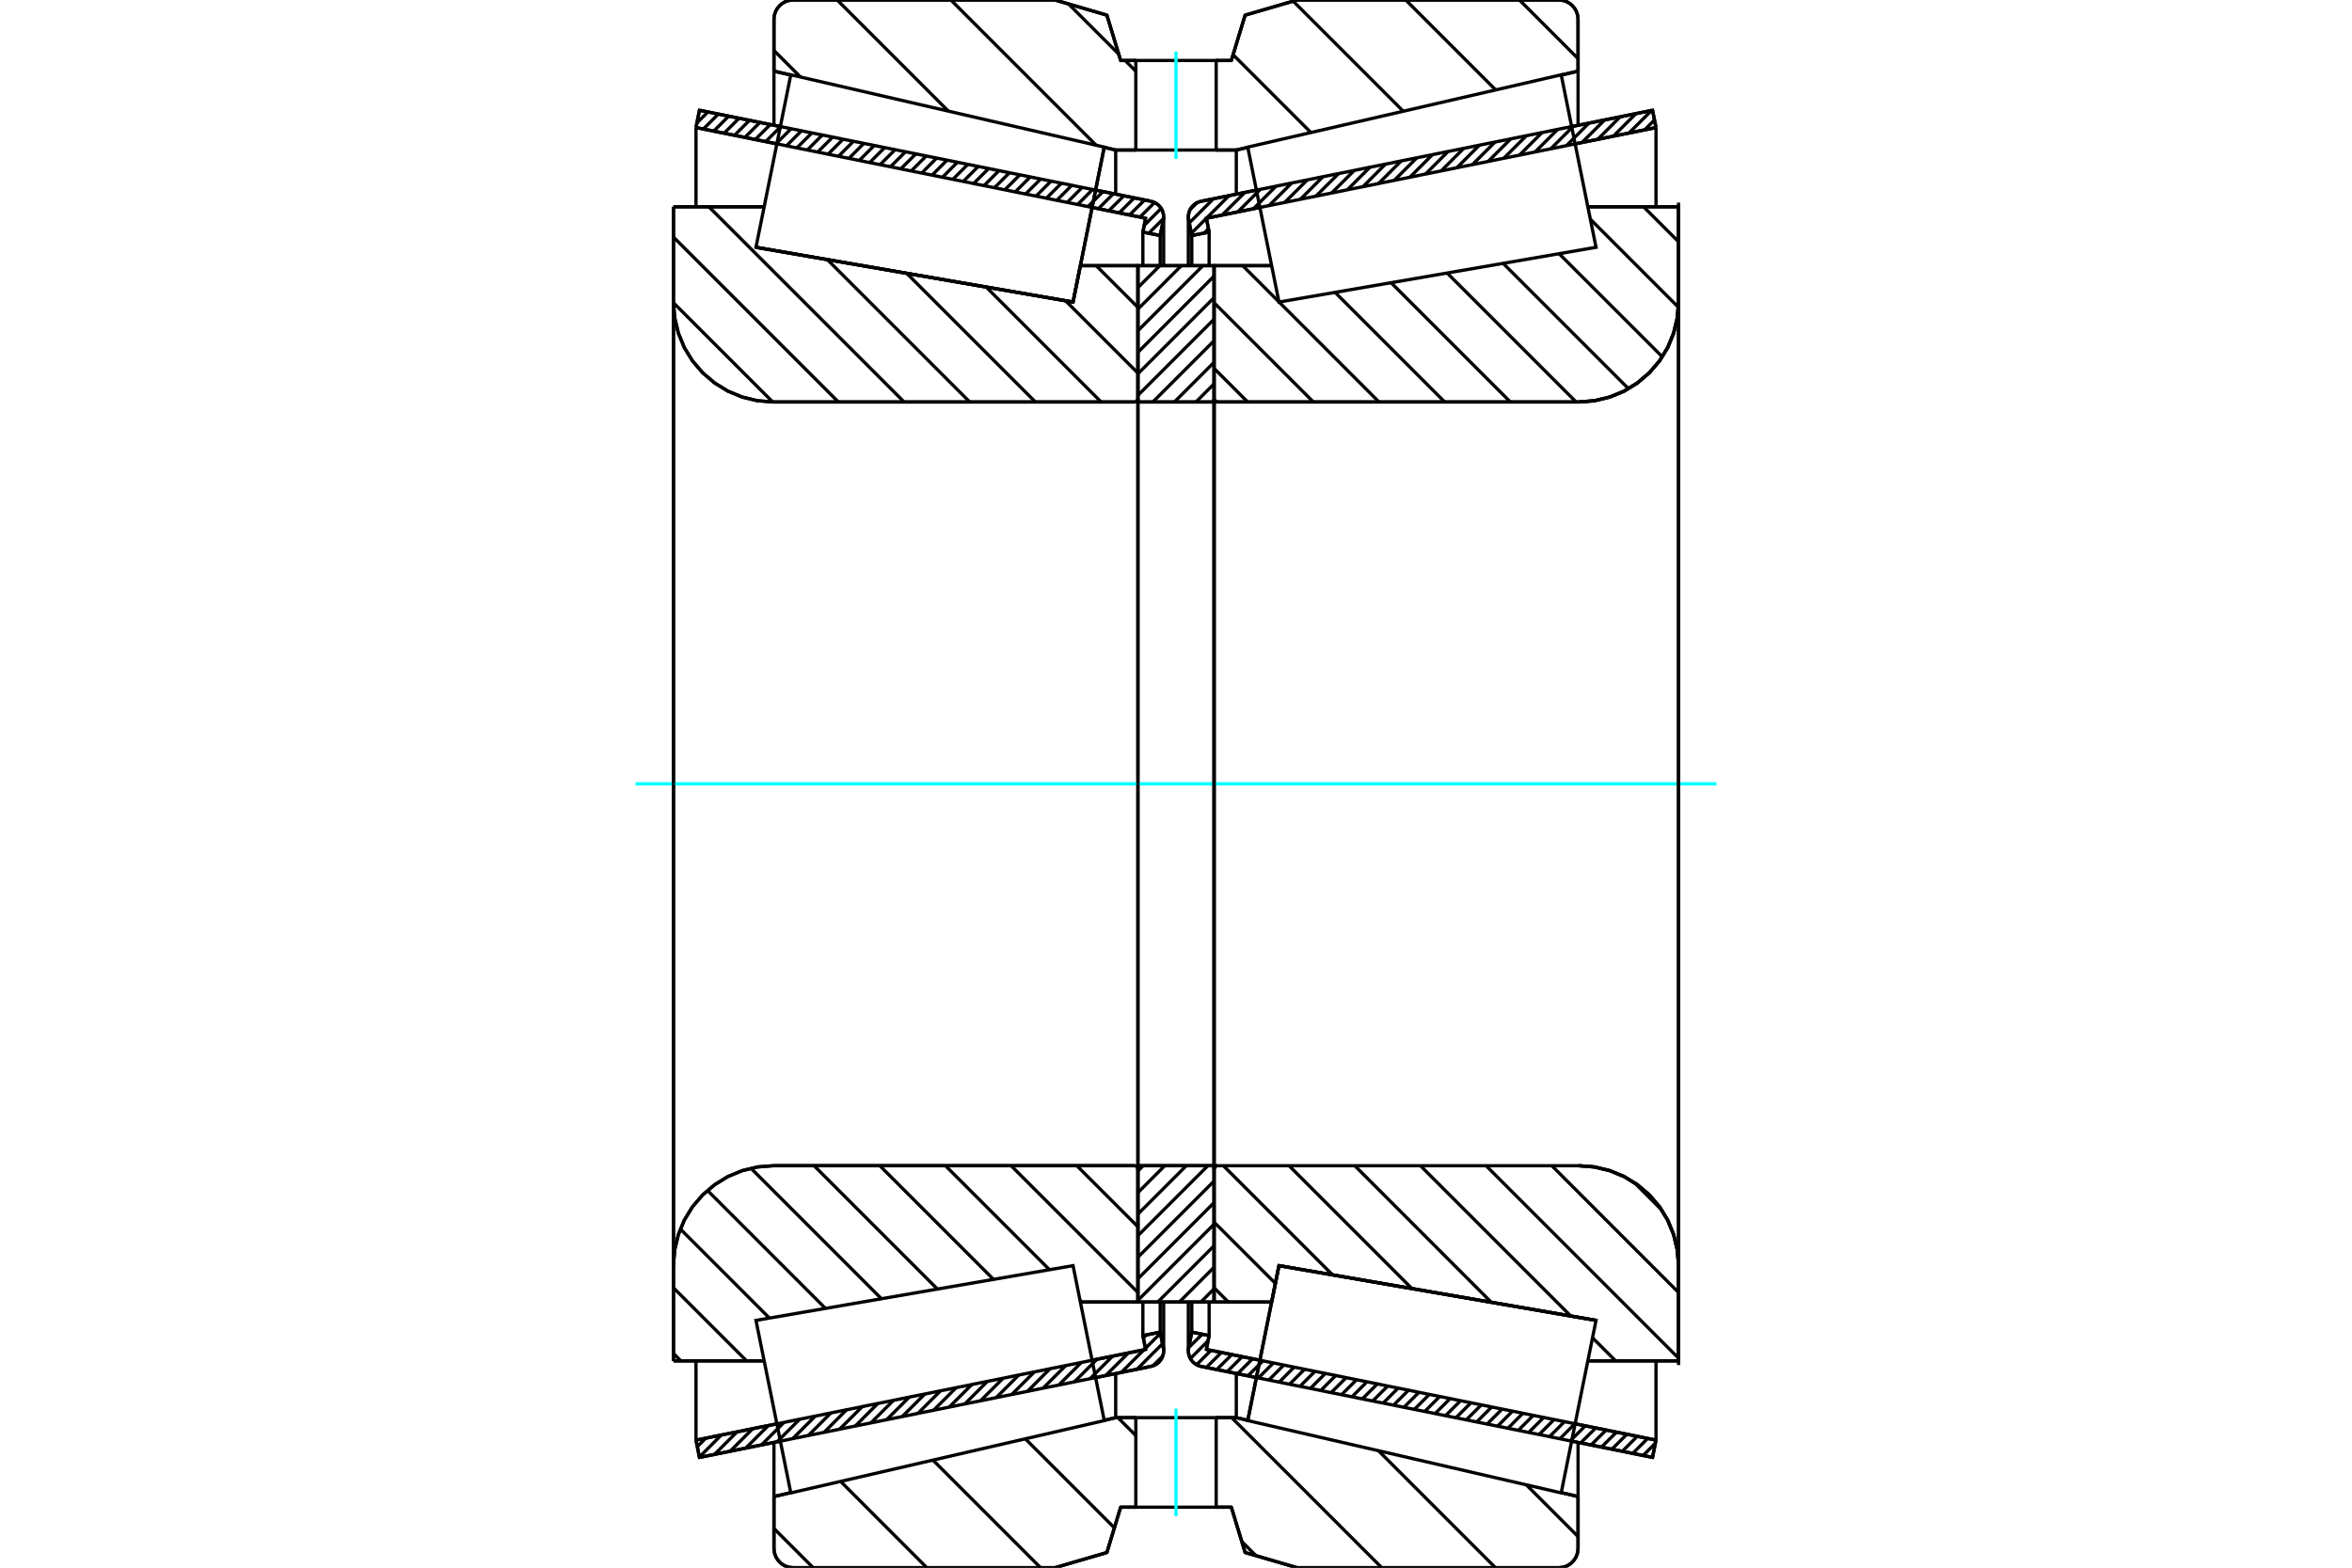<?xml version="1.0" standalone="no"?>
<!DOCTYPE svg PUBLIC "-//W3C//DTD SVG 1.1//EN"
	"http://www.w3.org/Graphics/SVG/1.1/DTD/svg11.dtd">
<svg xmlns="http://www.w3.org/2000/svg" height="100%" width="100%" viewBox="0 0 36000 24000">
	<rect x="-1800" y="-1200" width="39600" height="26400" style="fill:#FFF"/>
	<g style="fill:none; fill-rule:evenodd" transform="matrix(1 0 0 1 0 0)">
		<g style="fill:none; stroke:#000; stroke-width:50; shape-rendering:geometricPrecision">
			<line x1="19231" y1="21090" x2="18385" y2="20919"/>
			<line x1="25294" y1="22312" x2="24056" y2="22062"/>
			<line x1="25347" y1="22047" x2="25294" y2="22312"/>
			<line x1="24109" y1="21797" x2="25347" y2="22047"/>
			<line x1="18465" y1="20659" x2="19284" y2="20824"/>
			<line x1="18507" y1="20447" x2="18465" y2="20659"/>
			<line x1="18242" y1="20394" x2="18507" y2="20447"/>
			<line x1="18194" y1="20632" x2="18242" y2="20394"/>
			<polyline points="18194,20632 18190,20656 18189,20680 18192,20717 18201,20753 18214,20788 18233,20820 18257,20848 18284,20873 18315,20893 18349,20909 18385,20919"/>
			<line x1="24056" y1="1938" x2="25294" y2="1688"/>
			<line x1="18385" y1="3081" x2="19231" y2="2910"/>
			<polyline points="18385,3081 18349,3091 18315,3107 18284,3127 18257,3152 18233,3180 18214,3212 18201,3247 18192,3283 18189,3320 18190,3344 18194,3368"/>
			<line x1="18242" y1="3606" x2="18194" y2="3368"/>
			<line x1="18507" y1="3553" x2="18242" y2="3606"/>
			<line x1="18465" y1="3341" x2="18507" y2="3553"/>
			<line x1="19284" y1="3176" x2="18465" y2="3341"/>
			<line x1="25347" y1="1953" x2="24109" y2="2203"/>
			<line x1="25294" y1="1688" x2="25347" y2="1953"/>
			<line x1="18242" y1="19932" x2="18242" y2="20394"/>
			<line x1="18242" y1="3606" x2="18242" y2="4068"/>
			<line x1="18507" y1="19932" x2="18507" y2="20447"/>
			<line x1="18507" y1="3553" x2="18507" y2="4068"/>
			<line x1="25347" y1="20834" x2="25347" y2="22047"/>
			<line x1="25347" y1="1953" x2="25347" y2="3166"/>
			<line x1="18189" y1="19933" x2="18189" y2="20680"/>
			<line x1="18189" y1="3320" x2="18189" y2="4067"/>
			<line x1="11944" y1="22062" x2="10706" y2="22312"/>
			<line x1="17615" y1="20919" x2="16769" y2="21090"/>
			<polyline points="17615,20919 17651,20909 17685,20893 17716,20873 17743,20848 17767,20820 17786,20788 17799,20753 17808,20717 17811,20680 17810,20656 17806,20632"/>
			<line x1="17758" y1="20394" x2="17806" y2="20632"/>
			<line x1="17493" y1="20447" x2="17758" y2="20394"/>
			<line x1="17535" y1="20659" x2="17493" y2="20447"/>
			<line x1="16716" y1="20824" x2="17535" y2="20659"/>
			<line x1="10653" y1="22047" x2="11891" y2="21797"/>
			<line x1="10706" y1="22312" x2="10653" y2="22047"/>
			<line x1="16769" y1="2910" x2="17615" y2="3081"/>
			<line x1="10706" y1="1688" x2="11944" y2="1938"/>
			<line x1="10653" y1="1953" x2="10706" y2="1688"/>
			<line x1="11891" y1="2203" x2="10653" y2="1953"/>
			<line x1="17535" y1="3341" x2="16716" y2="3176"/>
			<line x1="17493" y1="3553" x2="17535" y2="3341"/>
			<line x1="17758" y1="3606" x2="17493" y2="3553"/>
			<line x1="17806" y1="3368" x2="17758" y2="3606"/>
			<polyline points="17806,3368 17810,3344 17811,3320 17808,3283 17799,3247 17786,3212 17767,3180 17743,3152 17716,3127 17685,3107 17651,3091 17615,3081"/>
			<line x1="17493" y1="4068" x2="17493" y2="3553"/>
			<line x1="17493" y1="20447" x2="17493" y2="19932"/>
			<line x1="10653" y1="3166" x2="10653" y2="1953"/>
			<line x1="10653" y1="22047" x2="10653" y2="20834"/>
			<line x1="17758" y1="4068" x2="17758" y2="3606"/>
			<line x1="17758" y1="20394" x2="17758" y2="19932"/>
			<line x1="17811" y1="4067" x2="17811" y2="3320"/>
			<line x1="17811" y1="20680" x2="17811" y2="19933"/>
			<line x1="18583" y1="4067" x2="19464" y2="4067"/>
			<polyline points="18583,6105 18584,6112 18586,6120 18589,6127 18593,6134 18598,6139 18603,6144 18610,6148 18617,6151 18625,6153 18632,6154"/>
			<line x1="24166" y1="6154" x2="18632" y2="6154"/>
			<polyline points="24166,6154 24405,6135 24638,6079 24859,5988 25063,5862 25245,5707 25401,5525 25526,5321 25617,5099 25673,4866 25692,4628"/>
			<line x1="25692" y1="3166" x2="25692" y2="4628"/>
			<line x1="25692" y1="3166" x2="24304" y2="3166"/>
			<line x1="24429" y1="20214" x2="24429" y2="20214"/>
			<line x1="25692" y1="20834" x2="24304" y2="20834"/>
			<line x1="25692" y1="19372" x2="25692" y2="20834"/>
			<polyline points="25692,19372 25673,19134 25617,18901 25526,18679 25401,18475 25245,18293 25063,18138 24859,18012 24638,17921 24405,17865 24166,17846"/>
			<polyline points="18632,17846 18625,17847 18617,17849 18610,17852 18603,17856 18598,17861 18593,17866 18589,17873 18586,17880 18584,17888 18583,17895"/>
			<line x1="19464" y1="19933" x2="18583" y2="19933"/>
			<line x1="19576" y1="19376" x2="19464" y2="19933"/>
			<line x1="24429" y1="20214" x2="19576" y2="19376"/>
			<line x1="24304" y1="3808" x2="24304" y2="3808"/>
			<line x1="24304" y1="20192" x2="24304" y2="20192"/>
			<polyline points="18583,6105 18584,6112 18586,6120 18589,6127 18593,6134 18598,6139 18603,6144 18610,6148 18617,6151 18625,6153 18632,6154"/>
			<polyline points="18632,17846 18625,17847 18617,17849 18610,17852 18603,17856 18598,17861 18593,17866 18589,17873 18586,17880 18584,17888 18583,17895"/>
			<polyline points="24166,6154 24405,6135 24638,6079 24859,5988 25063,5862 25245,5707 25401,5525 25526,5321 25617,5099 25673,4866 25692,4628"/>
			<polyline points="25692,19372 25673,19134 25617,18901 25526,18679 25401,18475 25245,18293 25063,18138 24859,18012 24638,17921 24405,17865 24166,17846"/>
			<line x1="17417" y1="19933" x2="16536" y2="19933"/>
			<polyline points="17417,17895 17416,17888 17414,17880 17411,17873 17407,17866 17402,17861 17397,17856 17390,17852 17383,17849 17375,17847 17368,17846"/>
			<line x1="11834" y1="17846" x2="17368" y2="17846"/>
			<polyline points="11834,17846 11595,17865 11362,17921 11141,18012 10937,18138 10755,18293 10599,18475 10474,18679 10383,18901 10327,19134 10308,19372"/>
			<line x1="10308" y1="20834" x2="10308" y2="19372"/>
			<line x1="10308" y1="20834" x2="11696" y2="20834"/>
			<line x1="11571" y1="3786" x2="11571" y2="3786"/>
			<line x1="10308" y1="3166" x2="11696" y2="3166"/>
			<line x1="10308" y1="4628" x2="10308" y2="3166"/>
			<polyline points="10308,4628 10327,4866 10383,5099 10474,5321 10599,5525 10755,5707 10937,5862 11141,5988 11362,6079 11595,6135 11834,6154"/>
			<line x1="17368" y1="6154" x2="11834" y2="6154"/>
			<polyline points="17368,6154 17375,6153 17383,6151 17390,6148 17397,6144 17402,6139 17407,6134 17411,6127 17414,6120 17416,6112 17417,6105"/>
			<line x1="16536" y1="4067" x2="17417" y2="4067"/>
			<line x1="16424" y1="4624" x2="16536" y2="4067"/>
			<line x1="11571" y1="3786" x2="16424" y2="4624"/>
			<line x1="11696" y1="20192" x2="11696" y2="20192"/>
			<line x1="11696" y1="3808" x2="11696" y2="3808"/>
			<line x1="10308" y1="19372" x2="10308" y2="4628"/>
			<line x1="16148" y1="0" x2="16942" y2="232"/>
			<line x1="12142" y1="0" x2="16148" y2="0"/>
			<polyline points="12142,0 12095,4 12050,14 12007,32 11968,56 11933,87 11903,122 11878,161 11861,204 11850,249 11846,295"/>
			<line x1="11846" y1="1089" x2="11846" y2="295"/>
			<line x1="12103" y1="1149" x2="11846" y2="1089"/>
			<line x1="17077" y1="2297" x2="16901" y2="2256"/>
			<line x1="17385" y1="2297" x2="17077" y2="2297"/>
			<line x1="18923" y1="2297" x2="18615" y2="2297"/>
			<line x1="19099" y1="2256" x2="18923" y2="2297"/>
			<line x1="24154" y1="1089" x2="23897" y2="1149"/>
			<line x1="24154" y1="295" x2="24154" y2="1089"/>
			<polyline points="24154,295 24150,249 24139,204 24122,161 24097,122 24067,87 24032,56 23993,32 23950,14 23905,4 23858,0"/>
			<line x1="19852" y1="0" x2="23858" y2="0"/>
			<line x1="19058" y1="232" x2="19852" y2="0"/>
			<line x1="18847" y1="926" x2="19058" y2="232"/>
			<line x1="18615" y1="926" x2="18847" y2="926"/>
			<line x1="17153" y1="926" x2="17385" y2="926"/>
			<line x1="16942" y1="232" x2="17153" y2="926"/>
			<line x1="16942" y1="23768" x2="16148" y2="24000"/>
			<line x1="17153" y1="23074" x2="16942" y2="23768"/>
			<line x1="18847" y1="23074" x2="18615" y2="23074"/>
			<line x1="17385" y1="23074" x2="17153" y2="23074"/>
			<line x1="19058" y1="23768" x2="18847" y2="23074"/>
			<line x1="19852" y1="24000" x2="19058" y2="23768"/>
			<line x1="23858" y1="24000" x2="19852" y2="24000"/>
			<polyline points="23858,24000 23905,23996 23950,23986 23993,23968 24032,23944 24067,23913 24097,23878 24122,23839 24139,23796 24150,23751 24154,23705"/>
			<line x1="24154" y1="22911" x2="24154" y2="23705"/>
			<line x1="23897" y1="22851" x2="24154" y2="22911"/>
			<line x1="18923" y1="21703" x2="19099" y2="21744"/>
			<line x1="17077" y1="21703" x2="17385" y2="21703"/>
			<line x1="18615" y1="21703" x2="18923" y2="21703"/>
			<line x1="16901" y1="21744" x2="17077" y2="21703"/>
			<line x1="11846" y1="22911" x2="12103" y2="22851"/>
			<line x1="11846" y1="23705" x2="11846" y2="22911"/>
			<polyline points="11846,23705 11850,23751 11861,23796 11878,23839 11903,23878 11933,23913 11968,23944 12007,23968 12050,23986 12095,23996 12142,24000"/>
			<line x1="16148" y1="24000" x2="12142" y2="24000"/>
			<line x1="24154" y1="22083" x2="24154" y2="22911"/>
			<line x1="24154" y1="1089" x2="24154" y2="1917"/>
			<line x1="11846" y1="22083" x2="11846" y2="22911"/>
			<line x1="11846" y1="1089" x2="11846" y2="1917"/>
			<line x1="17077" y1="21027" x2="17077" y2="21703"/>
			<line x1="17077" y1="2297" x2="17077" y2="2973"/>
			<line x1="18923" y1="21027" x2="18923" y2="21703"/>
			<line x1="18923" y1="2297" x2="18923" y2="2973"/>
			<line x1="17417" y1="17846" x2="18583" y2="17846"/>
			<line x1="17417" y1="19933" x2="17417" y2="17846"/>
			<line x1="18583" y1="19933" x2="17417" y2="19933"/>
			<line x1="18583" y1="17846" x2="18583" y2="19933"/>
			<line x1="18583" y1="6154" x2="17417" y2="6154"/>
			<line x1="18583" y1="4067" x2="18583" y2="6154"/>
			<line x1="17417" y1="4067" x2="18583" y2="4067"/>
			<line x1="17417" y1="6154" x2="17417" y2="4067"/>
			<line x1="18583" y1="6154" x2="18583" y2="17846"/>
			<line x1="17417" y1="6154" x2="17417" y2="17846"/>
		</g>
		<g style="fill:none; stroke:#0FF; stroke-width:50; shape-rendering:geometricPrecision">
			<line x1="9727" y1="12000" x2="26273" y2="12000"/>
		</g>
		<g style="fill:none; stroke:#000; stroke-width:50; shape-rendering:geometricPrecision">
			<line x1="23257" y1="0" x2="24154" y2="897"/>
			<line x1="21517" y1="0" x2="22893" y2="1376"/>
			<line x1="19793" y1="17" x2="21479" y2="1703"/>
			<line x1="18874" y1="838" x2="20065" y2="2029"/>
			<line x1="16355" y1="61" x2="17124" y2="829"/>
			<line x1="17221" y1="926" x2="17385" y2="1090"/>
			<line x1="14554" y1="0" x2="16778" y2="2224"/>
			<line x1="12814" y1="0" x2="14515" y2="1701"/>
			<line x1="11846" y1="773" x2="12252" y2="1179"/>
			<line x1="23362" y1="22732" x2="24154" y2="23524"/>
			<line x1="21099" y1="22210" x2="22889" y2="24000"/>
			<line x1="18852" y1="21703" x2="21149" y2="24000"/>
			<line x1="17111" y1="21703" x2="17385" y2="21977"/>
			<line x1="19007" y1="23599" x2="19225" y2="23817"/>
			<line x1="15694" y1="22027" x2="17057" y2="23390"/>
			<line x1="14280" y1="22353" x2="15927" y2="24000"/>
			<line x1="12866" y1="22679" x2="14186" y2="24000"/>
			<line x1="11846" y1="23400" x2="12446" y2="24000"/>
			<polyline points="18615,926 18847,926 19058,232 19852,0 23858,0"/>
			<polyline points="24154,295 24150,249 24139,204 24122,161 24097,122 24067,87 24032,56 23993,32 23950,14 23905,4 23858,0"/>
			<line x1="24154" y1="295" x2="24154" y2="1089"/>
			<line x1="19099" y1="2256" x2="18923" y2="2297"/>
			<line x1="24154" y1="1089" x2="23897" y2="1149"/>
			<line x1="18923" y1="2297" x2="18615" y2="2297"/>
			<polyline points="17385,926 17153,926 16942,232 16148,0 12142,0 12095,4 12050,14 12007,32 11968,56 11933,87 11903,122 11878,161 11861,204 11850,249 11846,295 11846,1089"/>
			<line x1="16901" y1="2256" x2="17077" y2="2297"/>
			<line x1="11846" y1="1089" x2="12103" y2="1149"/>
			<line x1="17077" y1="2297" x2="17385" y2="2297"/>
			<line x1="17385" y1="21703" x2="17077" y2="21703"/>
			<line x1="12103" y1="22851" x2="11846" y2="22911"/>
			<line x1="17077" y1="21703" x2="16901" y2="21744"/>
			<polyline points="11846,22911 11846,23705 11850,23751 11861,23796 11878,23839 11903,23878 11933,23913 11968,23944 12007,23968 12050,23986 12095,23996 12142,24000 16148,24000 16942,23768 17153,23074 17385,23074"/>
			<line x1="18615" y1="21703" x2="18923" y2="21703"/>
			<line x1="23897" y1="22851" x2="24154" y2="22911"/>
			<line x1="18923" y1="21703" x2="19099" y2="21744"/>
			<line x1="24154" y1="22911" x2="24154" y2="23705"/>
			<polyline points="23858,24000 23905,23996 23950,23986 23993,23968 24032,23944 24067,23913 24097,23878 24122,23839 24139,23796 24150,23751 24154,23705"/>
			<polyline points="23858,24000 19852,24000 19058,23768 18847,23074 18615,23074"/>
			<line x1="16778" y1="4067" x2="17417" y2="4706"/>
			<line x1="16310" y1="4605" x2="17417" y2="5712"/>
			<line x1="15095" y1="4395" x2="16854" y2="6154"/>
			<line x1="13879" y1="4185" x2="15848" y2="6154"/>
			<line x1="12664" y1="3975" x2="14843" y2="6154"/>
			<line x1="10850" y1="3166" x2="13838" y2="6154"/>
			<line x1="10308" y1="3630" x2="12832" y2="6154"/>
			<line x1="10308" y1="4635" x2="11827" y2="6154"/>
			<line x1="16482" y1="17846" x2="17417" y2="18781"/>
			<line x1="15476" y1="17846" x2="17417" y2="19787"/>
			<line x1="14471" y1="17846" x2="16063" y2="19438"/>
			<line x1="16530" y1="19905" x2="16558" y2="19933"/>
			<line x1="13466" y1="17846" x2="15206" y2="19586"/>
			<line x1="12460" y1="17846" x2="14348" y2="19734"/>
			<line x1="11494" y1="17885" x2="13491" y2="19882"/>
			<line x1="10829" y1="18225" x2="12634" y2="20030"/>
			<line x1="10413" y1="18815" x2="11776" y2="20178"/>
			<line x1="10308" y1="19715" x2="11427" y2="20834"/>
			<line x1="10308" y1="20721" x2="10422" y2="20834"/>
			<polyline points="17417,12000 17417,4067 17417,6105"/>
			<polyline points="17368,6154 17375,6153 17383,6151 17390,6148 17397,6144 17402,6139 17407,6134 17411,6127 17414,6120 17416,6112 17417,6105"/>
			<line x1="17368" y1="6154" x2="11834" y2="6154"/>
			<polyline points="10308,4628 10327,4866 10383,5099 10474,5321 10599,5525 10755,5707 10937,5862 11141,5988 11362,6079 11595,6135 11834,6154"/>
			<line x1="10308" y1="4628" x2="10308" y2="3166"/>
			<line x1="10308" y1="4628" x2="10308" y2="12000"/>
			<line x1="10308" y1="3166" x2="11696" y2="3166"/>
			<line x1="16536" y1="4067" x2="17417" y2="4067"/>
			<line x1="17417" y1="19933" x2="16536" y2="19933"/>
			<line x1="11696" y1="20834" x2="10308" y2="20834"/>
			<line x1="10308" y1="12000" x2="10308" y2="19372"/>
			<line x1="10308" y1="20834" x2="10308" y2="19372"/>
			<polyline points="11834,17846 11595,17865 11362,17921 11141,18012 10937,18138 10755,18293 10599,18475 10474,18679 10383,18901 10327,19134 10308,19372"/>
			<line x1="11834" y1="17846" x2="17368" y2="17846"/>
			<polyline points="17417,17895 17416,17888 17414,17880 17411,17873 17407,17866 17402,17861 17397,17856 17390,17852 17383,17849 17375,17847 17368,17846"/>
			<polyline points="17417,17895 17417,19933 17417,12000"/>
			<line x1="25157" y1="3166" x2="25692" y2="3701"/>
			<line x1="24342" y1="3356" x2="25690" y2="4704"/>
			<line x1="23864" y1="3884" x2="25443" y2="5462"/>
			<line x1="23007" y1="4032" x2="24926" y2="5951"/>
			<line x1="22150" y1="4180" x2="24124" y2="6154"/>
			<line x1="21292" y1="4328" x2="23118" y2="6154"/>
			<line x1="20435" y1="4476" x2="22113" y2="6154"/>
			<line x1="19578" y1="4624" x2="21107" y2="6154"/>
			<line x1="19021" y1="4067" x2="19576" y2="4622"/>
			<line x1="18583" y1="4635" x2="20102" y2="6154"/>
			<line x1="18583" y1="5640" x2="19097" y2="6154"/>
			<line x1="25018" y1="18107" x2="25431" y2="18521"/>
			<line x1="23752" y1="17846" x2="25692" y2="19787"/>
			<line x1="22746" y1="17846" x2="25692" y2="20792"/>
			<line x1="24375" y1="20480" x2="24729" y2="20834"/>
			<line x1="21741" y1="17846" x2="24042" y2="20147"/>
			<line x1="20736" y1="17846" x2="22826" y2="19937"/>
			<line x1="19730" y1="17846" x2="21611" y2="19727"/>
			<line x1="18725" y1="17846" x2="20396" y2="19517"/>
			<line x1="18583" y1="18710" x2="19522" y2="19648"/>
			<line x1="18583" y1="19715" x2="18801" y2="19933"/>
			<polyline points="18583,12000 18583,4067 18583,6105 18584,6112 18586,6120 18589,6127 18593,6134 18598,6139 18603,6144 18610,6148 18617,6151 18625,6153 18632,6154 24166,6154 24405,6135 24638,6079 24859,5988 25063,5862 25245,5707 25401,5525 25526,5321 25617,5099 25673,4866 25692,4628 25692,3166"/>
			<line x1="25692" y1="4628" x2="25692" y2="12000"/>
			<line x1="25692" y1="3166" x2="24304" y2="3166"/>
			<line x1="19464" y1="4067" x2="18583" y2="4067"/>
			<line x1="18583" y1="19933" x2="19464" y2="19933"/>
			<line x1="24304" y1="20834" x2="25692" y2="20834"/>
			<line x1="25692" y1="12000" x2="25692" y2="19372"/>
			<polyline points="25692,20834 25692,19372 25673,19134 25617,18901 25526,18679 25401,18475 25245,18293 25063,18138 24859,18012 24638,17921 24405,17865 24166,17846 18632,17846 18625,17847 18617,17849 18610,17852 18603,17856 18598,17861 18593,17866 18589,17873 18586,17880 18584,17888 18583,17895 18583,19933 18583,12000"/>
			<line x1="18583" y1="19730" x2="18381" y2="19933"/>
			<line x1="18583" y1="19400" x2="18051" y2="19933"/>
			<line x1="18583" y1="19071" x2="17721" y2="19933"/>
			<line x1="18583" y1="18741" x2="17417" y2="19907"/>
			<line x1="18583" y1="18411" x2="17417" y2="19577"/>
			<line x1="18583" y1="18081" x2="17417" y2="19247"/>
			<line x1="18488" y1="17846" x2="17417" y2="18917"/>
			<line x1="18158" y1="17846" x2="17417" y2="18587"/>
			<line x1="17828" y1="17846" x2="17417" y2="18258"/>
			<line x1="17498" y1="17846" x2="17417" y2="17928"/>
			<line x1="18583" y1="5876" x2="18305" y2="6154"/>
			<line x1="18583" y1="5546" x2="17975" y2="6154"/>
			<line x1="18583" y1="5216" x2="17645" y2="6154"/>
			<line x1="18583" y1="4886" x2="17417" y2="6052"/>
			<line x1="18583" y1="4556" x2="17417" y2="5722"/>
			<line x1="18583" y1="4226" x2="17417" y2="5393"/>
			<line x1="18412" y1="4067" x2="17417" y2="5063"/>
			<line x1="18082" y1="4067" x2="17417" y2="4733"/>
			<line x1="17753" y1="4067" x2="17417" y2="4403"/>
			<line x1="17423" y1="4067" x2="17417" y2="4073"/>
			<polyline points="17417,6154 17417,4067 18583,4067 18583,6154 17417,6154"/>
			<polyline points="17417,17846 18583,17846 18583,19933 17417,19933 17417,17846"/>
			<polyline points="18000,23074 18615,23074 18615,21703 17385,21703 17385,23074 18000,23074"/>
		</g>
		<g style="fill:none; stroke:#0FF; stroke-width:50; shape-rendering:geometricPrecision">
			<line x1="18000" y1="23211" x2="18000" y2="21566"/>
		</g>
		<g style="fill:none; stroke:#000; stroke-width:50; shape-rendering:geometricPrecision">
			<polyline points="18000,2297 18615,2297 18615,926 17385,926 17385,2297 18000,2297"/>
		</g>
		<g style="fill:none; stroke:#0FF; stroke-width:50; shape-rendering:geometricPrecision">
			<line x1="18000" y1="2434" x2="18000" y2="789"/>
		</g>
		<g style="fill:none; stroke:#000; stroke-width:50; shape-rendering:geometricPrecision">
			<line x1="25692" y1="20898" x2="25692" y2="3102"/>
			<line x1="18583" y1="17895" x2="18583" y2="6105"/>
			<polyline points="16663,3438 16424,4624 11571,3786 11571,3786"/>
			<polyline points="16902,2252 16902,2252 16663,3438"/>
			<polyline points="19337,20562 19576,19376 24429,20214 24429,20214"/>
			<polyline points="19098,21748 19098,21748 19337,20562"/>
			<polyline points="16663,20562 16902,21748 12104,22855 11838,21535 11571,20214 16424,19376 16663,20562"/>
			<polyline points="16663,3438 16424,4624 11571,3786 11838,2465 12104,1145 16902,2252 16663,3438"/>
			<polyline points="19337,20562 19576,19376 24429,20214 24162,21535 23896,22855 19098,21748 19337,20562"/>
			<polyline points="19337,3438 19098,2252 23896,1145 24162,2465 24429,3786 19576,4624 19337,3438"/>
			<line x1="17798" y1="20759" x2="17645" y2="20911"/>
			<line x1="17794" y1="20571" x2="17403" y2="20962"/>
			<line x1="17762" y1="20412" x2="17532" y2="20642"/>
			<line x1="17509" y1="20664" x2="17164" y2="21010"/>
			<line x1="17546" y1="20436" x2="17500" y2="20483"/>
			<line x1="17270" y1="20713" x2="16924" y2="21058"/>
			<line x1="17030" y1="20761" x2="16685" y2="21107"/>
			<line x1="16791" y1="20809" x2="16445" y2="21155"/>
			<line x1="16551" y1="20858" x2="16206" y2="21203"/>
			<line x1="16312" y1="20906" x2="15966" y2="21251"/>
			<line x1="16072" y1="20954" x2="15727" y2="21300"/>
			<line x1="15833" y1="21002" x2="15487" y2="21348"/>
			<line x1="15593" y1="21051" x2="15248" y2="21396"/>
			<line x1="15354" y1="21099" x2="15008" y2="21445"/>
			<line x1="15114" y1="21147" x2="14769" y2="21493"/>
			<line x1="14875" y1="21196" x2="14529" y2="21541"/>
			<line x1="14635" y1="21244" x2="14290" y2="21589"/>
			<line x1="14396" y1="21292" x2="14050" y2="21638"/>
			<line x1="14156" y1="21341" x2="13810" y2="21686"/>
			<line x1="13917" y1="21389" x2="13571" y2="21734"/>
			<line x1="13677" y1="21437" x2="13331" y2="21783"/>
			<line x1="13437" y1="21485" x2="13092" y2="21831"/>
			<line x1="13198" y1="21534" x2="12852" y2="21879"/>
			<line x1="12958" y1="21582" x2="12613" y2="21928"/>
			<line x1="12719" y1="21630" x2="12373" y2="21976"/>
			<line x1="12479" y1="21679" x2="12134" y2="22024"/>
			<line x1="12240" y1="21727" x2="11894" y2="22072"/>
			<line x1="12000" y1="21775" x2="11655" y2="22121"/>
			<line x1="11761" y1="21823" x2="11415" y2="22169"/>
			<line x1="11521" y1="21872" x2="11176" y2="22217"/>
			<line x1="11282" y1="21920" x2="10936" y2="22266"/>
			<line x1="11042" y1="21968" x2="10705" y2="22306"/>
			<line x1="10803" y1="22017" x2="10673" y2="22147"/>
			<line x1="17762" y1="3583" x2="17742" y2="3603"/>
			<line x1="17809" y1="3345" x2="17583" y2="3571"/>
			<line x1="17773" y1="3190" x2="17514" y2="3450"/>
			<line x1="17672" y1="3100" x2="17449" y2="3323"/>
			<line x1="17519" y1="3062" x2="17289" y2="3291"/>
			<line x1="17360" y1="3030" x2="17130" y2="3259"/>
			<line x1="17201" y1="2998" x2="16971" y2="3227"/>
			<line x1="17042" y1="2965" x2="16812" y2="3195"/>
			<line x1="16883" y1="2933" x2="16653" y2="3163"/>
			<line x1="16723" y1="2901" x2="16494" y2="3131"/>
			<line x1="16564" y1="2869" x2="16335" y2="3099"/>
			<line x1="16405" y1="2837" x2="16176" y2="3067"/>
			<line x1="16246" y1="2805" x2="16016" y2="3035"/>
			<line x1="16087" y1="2773" x2="15857" y2="3003"/>
			<line x1="15928" y1="2741" x2="15698" y2="2970"/>
			<line x1="15769" y1="2709" x2="15539" y2="2938"/>
			<line x1="15609" y1="2677" x2="15380" y2="2906"/>
			<line x1="15450" y1="2645" x2="15221" y2="2874"/>
			<line x1="15291" y1="2612" x2="15062" y2="2842"/>
			<line x1="15132" y1="2580" x2="14902" y2="2810"/>
			<line x1="14973" y1="2548" x2="14743" y2="2778"/>
			<line x1="14814" y1="2516" x2="14584" y2="2746"/>
			<line x1="14655" y1="2484" x2="14425" y2="2714"/>
			<line x1="14495" y1="2452" x2="14266" y2="2682"/>
			<line x1="14336" y1="2420" x2="14107" y2="2650"/>
			<line x1="14177" y1="2388" x2="13948" y2="2617"/>
			<line x1="14018" y1="2356" x2="13788" y2="2585"/>
			<line x1="13859" y1="2324" x2="13629" y2="2553"/>
			<line x1="13700" y1="2292" x2="13470" y2="2521"/>
			<line x1="13541" y1="2260" x2="13311" y2="2489"/>
			<line x1="13381" y1="2227" x2="13152" y2="2457"/>
			<line x1="13222" y1="2195" x2="12993" y2="2425"/>
			<line x1="13063" y1="2163" x2="12834" y2="2393"/>
			<line x1="12904" y1="2131" x2="12674" y2="2361"/>
			<line x1="12745" y1="2099" x2="12515" y2="2329"/>
			<line x1="12586" y1="2067" x2="12356" y2="2297"/>
			<line x1="12427" y1="2035" x2="12197" y2="2264"/>
			<line x1="12267" y1="2003" x2="12038" y2="2232"/>
			<line x1="12108" y1="1971" x2="11879" y2="2200"/>
			<line x1="11949" y1="1939" x2="11720" y2="2168"/>
			<line x1="11790" y1="1907" x2="11560" y2="2136"/>
			<line x1="11631" y1="1874" x2="11401" y2="2104"/>
			<line x1="11472" y1="1842" x2="11242" y2="2072"/>
			<line x1="11313" y1="1810" x2="11083" y2="2040"/>
			<line x1="11153" y1="1778" x2="10924" y2="2008"/>
			<line x1="10994" y1="1746" x2="10765" y2="1976"/>
			<line x1="10835" y1="1714" x2="10667" y2="1882"/>
			<polyline points="10653,1953 10706,1688 17615,3081"/>
			<polyline points="17806,3368 17810,3330 17809,3292 17802,3254 17789,3218 17770,3185 17746,3155 17718,3129 17687,3108 17652,3092 17615,3081"/>
			<polyline points="17806,3368 17758,3606 17493,3553 17535,3341 10653,1953"/>
			<polyline points="10653,22047 17535,20659 17493,20447 17758,20394 17806,20632"/>
			<polyline points="17615,20919 17652,20908 17687,20892 17718,20871 17746,20845 17770,20815 17789,20782 17802,20746 17809,20708 17810,20670 17806,20632"/>
			<polyline points="17615,20919 10706,22312 10653,22047"/>
			<line x1="25338" y1="22094" x2="25149" y2="22283"/>
			<line x1="25219" y1="22021" x2="24990" y2="22251"/>
			<line x1="25060" y1="21989" x2="24831" y2="22219"/>
			<line x1="24901" y1="21957" x2="24671" y2="22187"/>
			<line x1="24742" y1="21925" x2="24512" y2="22154"/>
			<line x1="24583" y1="21893" x2="24353" y2="22122"/>
			<line x1="24424" y1="21861" x2="24194" y2="22090"/>
			<line x1="24264" y1="21829" x2="24035" y2="22058"/>
			<line x1="24105" y1="21796" x2="23876" y2="22026"/>
			<line x1="23946" y1="21764" x2="23717" y2="21994"/>
			<line x1="23787" y1="21732" x2="23557" y2="21962"/>
			<line x1="23628" y1="21700" x2="23398" y2="21930"/>
			<line x1="23469" y1="21668" x2="23239" y2="21898"/>
			<line x1="23310" y1="21636" x2="23080" y2="21866"/>
			<line x1="23150" y1="21604" x2="22921" y2="21834"/>
			<line x1="22991" y1="21572" x2="22762" y2="21801"/>
			<line x1="22832" y1="21540" x2="22603" y2="21769"/>
			<line x1="22673" y1="21508" x2="22443" y2="21737"/>
			<line x1="22514" y1="21476" x2="22284" y2="21705"/>
			<line x1="22355" y1="21444" x2="22125" y2="21673"/>
			<line x1="22196" y1="21411" x2="21966" y2="21641"/>
			<line x1="22036" y1="21379" x2="21807" y2="21609"/>
			<line x1="21877" y1="21347" x2="21648" y2="21577"/>
			<line x1="21718" y1="21315" x2="21489" y2="21545"/>
			<line x1="21559" y1="21283" x2="21329" y2="21513"/>
			<line x1="21400" y1="21251" x2="21170" y2="21481"/>
			<line x1="21241" y1="21219" x2="21011" y2="21448"/>
			<line x1="21082" y1="21187" x2="20852" y2="21416"/>
			<line x1="20922" y1="21155" x2="20693" y2="21384"/>
			<line x1="20763" y1="21123" x2="20534" y2="21352"/>
			<line x1="20604" y1="21091" x2="20375" y2="21320"/>
			<line x1="20445" y1="21058" x2="20215" y2="21288"/>
			<line x1="20286" y1="21026" x2="20056" y2="21256"/>
			<line x1="20127" y1="20994" x2="19897" y2="21224"/>
			<line x1="19968" y1="20962" x2="19738" y2="21192"/>
			<line x1="19808" y1="20930" x2="19579" y2="21160"/>
			<line x1="19649" y1="20898" x2="19420" y2="21128"/>
			<line x1="19490" y1="20866" x2="19261" y2="21096"/>
			<line x1="19331" y1="20834" x2="19101" y2="21063"/>
			<line x1="19172" y1="20802" x2="18942" y2="21031"/>
			<line x1="19013" y1="20770" x2="18783" y2="20999"/>
			<line x1="18854" y1="20738" x2="18624" y2="20967"/>
			<line x1="18695" y1="20705" x2="18465" y2="20935"/>
			<line x1="18535" y1="20673" x2="18315" y2="20893"/>
			<line x1="18491" y1="20526" x2="18220" y2="20798"/>
			<line x1="18401" y1="20426" x2="18194" y2="20632"/>
			<line x1="25324" y1="1837" x2="25173" y2="1988"/>
			<line x1="25279" y1="1691" x2="24934" y2="2036"/>
			<line x1="25040" y1="1739" x2="24694" y2="2085"/>
			<line x1="24800" y1="1788" x2="24455" y2="2133"/>
			<line x1="24561" y1="1836" x2="24215" y2="2181"/>
			<line x1="24321" y1="1884" x2="23976" y2="2230"/>
			<line x1="24082" y1="1932" x2="23736" y2="2278"/>
			<line x1="23842" y1="1981" x2="23497" y2="2326"/>
			<line x1="23603" y1="2029" x2="23257" y2="2375"/>
			<line x1="23363" y1="2077" x2="23017" y2="2423"/>
			<line x1="23124" y1="2126" x2="22778" y2="2471"/>
			<line x1="22884" y1="2174" x2="22538" y2="2519"/>
			<line x1="22644" y1="2222" x2="22299" y2="2568"/>
			<line x1="22405" y1="2270" x2="22059" y2="2616"/>
			<line x1="22165" y1="2319" x2="21820" y2="2664"/>
			<line x1="21926" y1="2367" x2="21580" y2="2713"/>
			<line x1="21686" y1="2415" x2="21341" y2="2761"/>
			<line x1="21447" y1="2464" x2="21101" y2="2809"/>
			<line x1="21207" y1="2512" x2="20862" y2="2858"/>
			<line x1="20968" y1="2560" x2="20622" y2="2906"/>
			<line x1="20728" y1="2609" x2="20383" y2="2954"/>
			<line x1="20489" y1="2657" x2="20143" y2="3002"/>
			<line x1="20249" y1="2705" x2="19904" y2="3051"/>
			<line x1="20010" y1="2753" x2="19664" y2="3099"/>
			<line x1="19770" y1="2802" x2="19425" y2="3147"/>
			<line x1="19531" y1="2850" x2="19185" y2="3196"/>
			<line x1="19291" y1="2898" x2="18946" y2="3244"/>
			<line x1="19052" y1="2947" x2="18706" y2="3292"/>
			<line x1="18497" y1="3501" x2="18430" y2="3569"/>
			<line x1="18812" y1="2995" x2="18467" y2="3340"/>
			<line x1="18465" y1="3342" x2="18235" y2="3572"/>
			<line x1="18573" y1="3043" x2="18203" y2="3413"/>
			<line x1="18321" y1="3104" x2="18217" y2="3208"/>
			<polyline points="25347,1953 25294,1688 18385,3081 18348,3092 18313,3108 18282,3129 18254,3155 18230,3185 18211,3218 18198,3254 18191,3292 18190,3330 18194,3368 18242,3606 18507,3553 18465,3341 25347,1953"/>
			<polyline points="25347,22047 18465,20659 18507,20447 18242,20394 18194,20632 18190,20670 18191,20708 18198,20746 18211,20782 18230,20815 18254,20845 18282,20871 18313,20892 18348,20908 18385,20919 25294,22312 25347,22047"/>
		</g>
	</g>
</svg>
